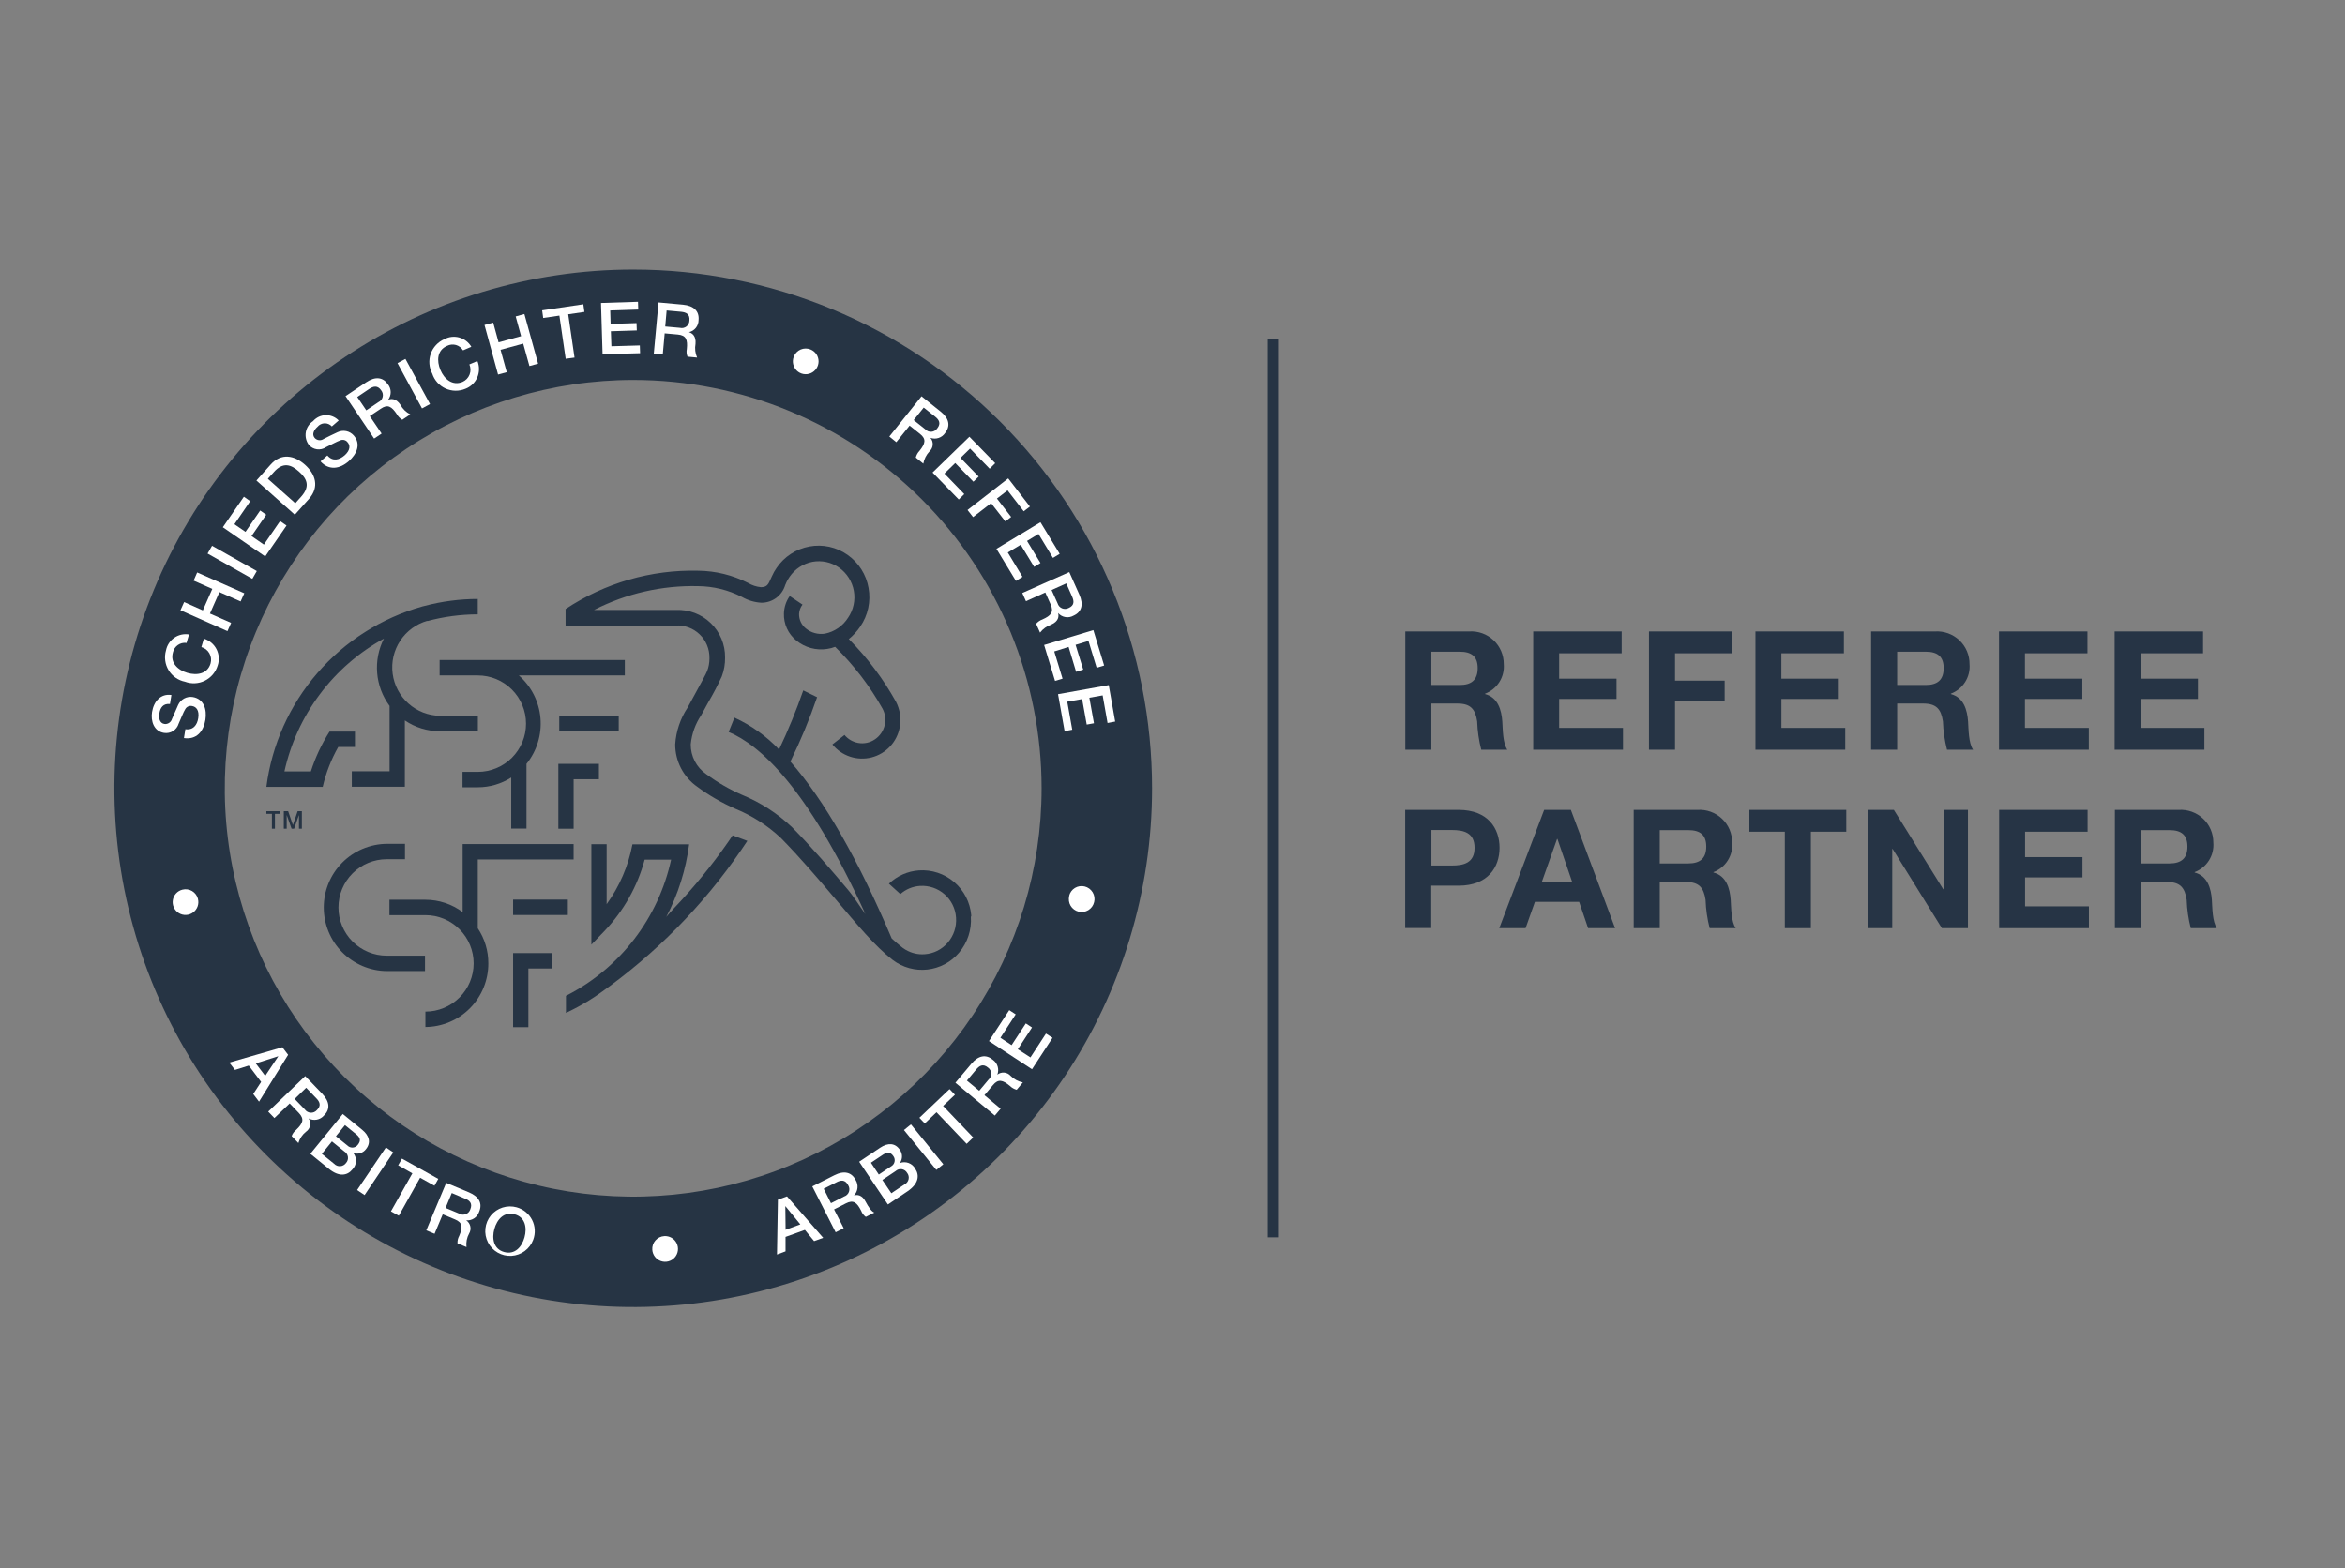 <?xml version="1.0" encoding="UTF-8"?>
<svg xmlns="http://www.w3.org/2000/svg" width="287" height="192" viewBox="0 0 287 192" fill="none">
  <rect x="0" y="0" width="287" height="192" fill="#808080" stroke="none"/>
  <g clip-path="url(#clip0_5025_56603)">
    <path opacity="0.7" d="M156.525 41.539H155.156V151.464H156.525V41.539Z" fill="#00142C"></path>
    <g opacity="0.7">
      <path d="M171.992 77.297H179.805C180.35 77.262 180.897 77.339 181.411 77.524C181.925 77.709 182.396 77.998 182.793 78.373C183.191 78.748 183.507 79.2 183.722 79.703C183.937 80.205 184.046 80.746 184.042 81.293C184.107 82.063 183.919 82.834 183.506 83.488C183.093 84.142 182.479 84.643 181.755 84.916V84.965C183.318 85.365 183.769 86.897 183.865 88.347C183.929 89.266 183.913 90.957 184.477 91.778H181.288C180.995 90.646 180.828 89.485 180.788 88.316C180.562 86.802 179.983 86.124 178.372 86.124H175.183V91.778H171.992V77.297ZM175.181 83.853H178.66C180.078 83.853 180.851 83.242 180.851 81.791C180.851 80.341 180.078 79.778 178.66 79.778H175.182L175.181 83.853Z" fill="#00142C"></path>
      <path d="M187.648 77.297H198.473V79.971H190.821V83.08H197.844V85.561H190.821V89.105H198.634V91.779H187.648V77.297Z" fill="#00142C"></path>
      <path d="M201.812 77.297H211.993V79.971H205.003V83.322H211.076V85.803H205.003V91.779H201.812V77.297Z" fill="#00142C"></path>
      <path d="M214.844 77.297H225.669V79.971H218.017V83.08H225.044V85.561H218.021V89.105H225.834V91.779H214.844V77.297Z" fill="#00142C"></path>
      <path d="M229 77.297H236.81C237.355 77.262 237.902 77.339 238.416 77.524C238.93 77.709 239.401 77.998 239.798 78.373C240.196 78.748 240.512 79.2 240.727 79.703C240.941 80.205 241.05 80.746 241.047 81.293C241.112 82.063 240.924 82.834 240.511 83.488C240.098 84.142 239.483 84.643 238.76 84.916V84.965C240.323 85.365 240.774 86.897 240.87 88.347C240.934 89.266 240.918 90.957 241.482 91.778H238.292C237.999 90.646 237.832 89.485 237.792 88.316C237.566 86.802 236.987 86.124 235.376 86.124H232.19V91.778H229V77.297ZM232.189 83.853H235.689C237.107 83.853 237.88 83.242 237.88 81.791C237.88 80.341 237.107 79.778 235.689 79.778H232.189V83.853Z" fill="#00142C"></path>
      <path d="M244.656 77.297H255.481V79.971H247.829V83.08H254.852V85.561H247.829V89.105H255.646V91.779H244.656V77.297Z" fill="#00142C"></path>
      <path d="M258.805 77.297H269.63V79.971H261.978V83.08H269.001V85.561H261.978V89.105H269.791V91.779H258.805V77.297Z" fill="#00142C"></path>
      <path d="M171.993 99.141H178.517C182.125 99.141 183.527 101.428 183.527 103.78C183.527 106.132 182.127 108.419 178.517 108.419H175.166V113.606H171.977V99.125L171.993 99.141ZM175.187 105.955H177.668C179.15 105.955 180.468 105.633 180.468 103.78C180.468 101.927 179.147 101.605 177.668 101.605H175.187V105.938V105.955Z" fill="#00142C"></path>
      <path d="M188.985 99.141H192.255L197.667 113.623H194.367L193.267 110.401H187.855L186.711 113.623H183.492L188.985 99.141ZM188.679 108.017H192.432L190.612 102.701H190.564L188.679 108.017Z" fill="#00142C"></path>
      <path d="M199.945 99.141H207.758C208.304 99.106 208.85 99.183 209.364 99.368C209.878 99.553 210.349 99.842 210.746 100.216C211.144 100.591 211.46 101.044 211.675 101.546C211.89 102.049 211.999 102.59 211.995 103.136C212.06 103.907 211.872 104.678 211.459 105.332C211.047 105.986 210.432 106.487 209.708 106.76V106.808C211.271 107.208 211.722 108.741 211.818 110.191C211.882 111.109 211.866 112.801 212.43 113.622H209.241C208.949 112.49 208.781 111.328 208.741 110.159C208.515 108.645 207.936 107.968 206.325 107.968H203.136V113.622H199.946L199.945 99.141ZM203.134 105.697H206.634C208.052 105.697 208.825 105.085 208.825 103.635C208.825 102.185 208.052 101.621 206.634 101.621H203.134V105.697Z" fill="#00142C"></path>
      <path d="M218.435 101.815H214.102V99.141H225.962V101.815H221.629V113.623H218.44V101.815H218.435Z" fill="#00142C"></path>
      <path d="M228.628 99.141H231.785L237.826 108.854H237.874V99.141H240.854V113.623H237.662L231.637 103.923H231.589V113.623H228.609V99.141H228.628Z" fill="#00142C"></path>
      <path d="M244.672 99.141H255.497V101.815H247.845V104.924H254.868V107.405H247.845V110.949H255.658V113.623H244.672V99.141Z" fill="#00142C"></path>
      <path d="M258.836 99.141H266.649C267.194 99.106 267.741 99.183 268.255 99.368C268.769 99.553 269.239 99.842 269.637 100.216C270.035 100.591 270.351 101.044 270.565 101.546C270.78 102.049 270.889 102.59 270.886 103.136C270.951 103.907 270.763 104.678 270.35 105.332C269.937 105.986 269.322 106.487 268.599 106.76V106.808C270.162 107.208 270.613 108.741 270.709 110.191C270.773 111.109 270.757 112.801 271.321 113.622H268.126C267.833 112.49 267.666 111.328 267.626 110.159C267.4 108.645 266.821 107.968 265.21 107.968H262.026V113.622H258.836V99.141ZM262.026 105.697H265.526C266.944 105.697 267.717 105.085 267.717 103.635C267.717 102.185 266.944 101.621 265.526 101.621H262.026V105.697Z" fill="#00142C"></path>
    </g>
    <path d="M47.326 103.297C45.275 103.32 43.317 104.151 41.875 105.609C40.434 107.067 39.625 109.035 39.625 111.085C39.625 113.136 40.434 115.104 41.875 116.562C43.317 118.02 45.275 118.851 47.326 118.874H52.014V116.989H47.326C45.76 116.989 44.258 116.367 43.151 115.26C42.044 114.152 41.422 112.651 41.422 111.085C41.422 109.519 42.044 108.017 43.151 106.91C44.258 105.803 45.76 105.181 47.326 105.181H49.565V103.297H47.326Z" fill="#00142C" fill-opacity="0.7"></path>
    <path d="M76.486 80.797H53.805V82.682H58.475C60.041 82.682 61.542 83.304 62.649 84.411C63.757 85.518 64.379 87.02 64.379 88.586C64.379 90.152 63.757 91.653 62.649 92.761C61.542 93.868 60.041 94.49 58.475 94.49H56.608V96.375H58.475C59.925 96.376 61.344 95.962 62.567 95.183V101.433H64.436V93.507C65.707 91.931 66.32 89.924 66.146 87.906C65.972 85.889 65.025 84.017 63.502 82.682H76.47V80.797H76.486Z" fill="#00142C" fill-opacity="0.7"></path>
    <path d="M68.336 93.508V101.448H70.205V95.393H73.298V93.508H68.336Z" fill="#00142C" fill-opacity="0.7"></path>
    <path d="M68.445 87.641V89.521H75.725V87.641H68.445Z" fill="#00142C" fill-opacity="0.7"></path>
    <path d="M62.797 110.125V112.01H69.497V110.125H62.797Z" fill="#00142C" fill-opacity="0.7"></path>
    <path fill-rule="evenodd" clip-rule="evenodd" d="M89.66 102.266C89.499 102.508 89.322 102.766 89.16 103.007C87.124 105.928 84.868 108.689 82.412 111.266C82.122 111.572 81.832 111.91 81.542 112.249C82.994 109.474 83.942 106.463 84.342 103.357H77.402C76.902 106.002 75.824 108.505 74.245 110.686V103.345H72.376V115.636L73.987 113.961C76.327 111.506 78.016 108.504 78.9 105.23H82.137C81.369 108.76 79.832 112.077 77.635 114.945C75.438 117.813 72.635 120.161 69.427 121.822C69.37 121.842 69.316 121.87 69.266 121.903V123.996C69.411 123.915 69.411 123.915 69.427 123.915C70.333 123.485 71.215 123.006 72.069 122.481C72.117 122.449 72.182 122.417 72.246 122.368C72.646 122.126 73.035 121.853 73.406 121.595C80.177 116.819 86.041 110.874 90.724 104.038C90.982 103.668 91.224 103.313 91.465 102.938L89.66 102.266Z" fill="#00142C" fill-opacity="0.7"></path>
    <path fill-rule="evenodd" clip-rule="evenodd" d="M52.303 76.026C54.314 75.483 56.389 75.206 58.473 75.204V73.32C56.27 73.324 54.078 73.611 51.949 74.174C51.861 74.186 51.774 74.207 51.691 74.238C46.694 75.642 42.22 78.484 38.826 82.411C35.431 86.338 33.267 91.176 32.602 96.323H39.496C39.892 94.614 40.532 92.97 41.396 91.442H43.442V89.557H40.332C39.362 91.079 38.594 92.72 38.045 94.438H34.809C35.565 91.017 37.043 87.796 39.143 84.99C41.243 82.184 43.917 79.859 46.987 78.168C46.324 79.472 46.038 80.934 46.16 82.391C46.283 83.848 46.809 85.242 47.68 86.416V94.422H43.056V96.307H49.548V88.19C50.809 89.054 52.303 89.514 53.832 89.509H58.487V87.624H53.832C52.411 87.6 51.046 87.066 49.986 86.12C48.925 85.173 48.24 83.878 48.055 82.469C47.869 81.06 48.196 79.631 48.976 78.443C49.755 77.254 50.935 76.385 52.302 75.994L52.303 76.026Z" fill="#00142C" fill-opacity="0.7"></path>
    <path d="M62.797 116.672V125.741H64.666V118.557H67.614V116.672H62.797Z" fill="#00142C" fill-opacity="0.7"></path>
    <path d="M70.203 105.213V103.328H56.623V111.656C55.307 110.672 53.707 110.141 52.064 110.142H47.664V112.027H52.064C53.63 112.027 55.132 112.649 56.239 113.756C57.346 114.864 57.968 116.365 57.968 117.931C57.968 119.497 57.346 120.999 56.239 122.106C55.132 123.213 53.63 123.835 52.064 123.835V125.72C54.118 125.704 56.083 124.874 57.526 123.411C58.969 121.949 59.774 119.975 59.764 117.92C59.77 116.395 59.321 114.904 58.475 113.635V105.213H70.187H70.203Z" fill="#00142C" fill-opacity="0.7"></path>
    <path fill-rule="evenodd" clip-rule="evenodd" d="M118.866 112.171V112.026C118.729 110.457 117.982 109.004 116.785 107.98C115.588 106.956 114.037 106.442 112.466 106.549C111.089 106.646 109.79 107.222 108.793 108.176L110.193 109.449C110.859 108.858 111.704 108.507 112.593 108.449C113.693 108.379 114.776 108.748 115.603 109.476C116.431 110.204 116.936 111.231 117.007 112.331C117.088 113.438 116.729 114.533 116.007 115.376C115.655 115.794 115.223 116.136 114.736 116.382C114.248 116.629 113.717 116.774 113.172 116.81C112.369 116.872 111.566 116.686 110.872 116.278H110.856C110.727 116.197 110.598 116.117 110.469 116.02C110.05 115.698 109.599 115.311 109.132 114.876C105.057 105.259 100.868 97.93 96.732 93.226C97.984 90.671 99.076 88.04 100.002 85.349L98.311 84.516C97.455 86.979 96.465 89.394 95.347 91.749C93.792 90.113 91.938 88.789 89.886 87.849L89.177 89.605C92.946 91.168 98.842 96.354 105.914 111.899C105.205 110.932 104.48 109.74 103.739 108.871C101.709 106.471 99.406 103.765 96.925 101.252C95.15 99.57 93.08 98.231 90.819 97.303C89.285 96.635 87.832 95.797 86.486 94.803H86.454L86.438 94.771C85.846 94.363 85.364 93.817 85.032 93.179C84.701 92.542 84.531 91.833 84.538 91.114C84.663 89.833 85.106 88.604 85.827 87.538L86.681 85.975C87.287 84.946 87.841 83.887 88.34 82.802C88.619 82.061 88.755 81.274 88.74 80.482C88.749 79.699 88.599 78.923 88.298 78.2C87.997 77.478 87.552 76.824 86.989 76.28C86.427 75.735 85.759 75.311 85.027 75.034C84.295 74.757 83.514 74.632 82.732 74.667H72.698C76.636 72.649 81.016 71.646 85.44 71.751C87.306 71.768 89.143 72.22 90.804 73.072C91.528 73.488 92.338 73.731 93.172 73.781C93.831 73.787 94.474 73.578 95.003 73.186C95.532 72.793 95.919 72.239 96.104 71.606L96.217 71.364V71.336C96.337 71.084 96.477 70.841 96.636 70.611C97.291 69.654 98.297 68.994 99.436 68.775C99.998 68.672 100.575 68.681 101.134 68.803C101.692 68.925 102.221 69.156 102.69 69.484C103.642 70.157 104.292 71.179 104.498 72.327C104.704 73.475 104.449 74.659 103.79 75.621C103.474 76.121 103.06 76.552 102.572 76.887C102.085 77.222 101.535 77.454 100.955 77.57C100.542 77.633 100.12 77.609 99.718 77.498C99.315 77.387 98.941 77.192 98.619 76.926C98.355 76.713 98.144 76.443 98.002 76.136C97.859 75.828 97.789 75.493 97.797 75.154C97.816 74.739 97.962 74.34 98.216 74.01L96.653 72.963C96.213 73.587 95.967 74.326 95.944 75.089C95.922 75.722 96.047 76.351 96.31 76.927C96.572 77.502 96.966 78.009 97.458 78.407C97.978 78.835 98.583 79.147 99.232 79.325C99.882 79.503 100.561 79.541 101.227 79.438C101.564 79.392 101.894 79.305 102.21 79.18C104.492 81.417 106.444 83.966 108.01 86.751C108.344 87.376 108.436 88.102 108.27 88.791C108.105 89.48 107.692 90.084 107.11 90.488C106.804 90.703 106.458 90.854 106.093 90.931C105.728 91.009 105.35 91.011 104.984 90.939C104.347 90.813 103.772 90.471 103.357 89.972L101.875 91.132C102.44 91.829 103.193 92.348 104.044 92.629C104.896 92.91 105.811 92.941 106.679 92.717C107.548 92.493 108.333 92.024 108.943 91.367C109.553 90.709 109.961 89.89 110.119 89.007C110.314 87.948 110.15 86.853 109.652 85.898C108.09 83.09 106.149 80.51 103.885 78.23C104.424 77.791 104.895 77.276 105.285 76.7C106.231 75.322 106.596 73.626 106.3 71.98C106.16 71.166 105.859 70.387 105.416 69.69C104.973 68.992 104.396 68.389 103.719 67.916C103.05 67.445 102.293 67.112 101.494 66.938C100.694 66.763 99.868 66.751 99.064 66.901C98.255 67.048 97.485 67.355 96.796 67.803C96.107 68.251 95.515 68.832 95.053 69.511C94.825 69.834 94.631 70.18 94.473 70.542L94.348 70.816C94.026 71.573 93.848 71.879 93.124 71.879C92.571 71.825 92.037 71.649 91.561 71.364C89.673 70.403 87.59 69.889 85.472 69.864C79.7 69.719 74.025 71.358 69.219 74.557V76.571H82.686C83.223 76.539 83.761 76.618 84.266 76.803C84.771 76.989 85.233 77.276 85.621 77.648C86.01 78.02 86.318 78.469 86.525 78.966C86.732 79.462 86.835 79.996 86.826 80.534V80.647C86.825 81.154 86.732 81.656 86.552 82.129C86.423 82.467 85.827 83.563 85.006 85.061L84.152 86.624C83.264 87.964 82.742 89.512 82.637 91.116C82.634 92.137 82.879 93.143 83.35 94.049C83.822 94.954 84.505 95.732 85.343 96.316C86.789 97.383 88.351 98.286 89.998 99.006C92.058 99.848 93.947 101.06 95.572 102.582C98.004 105.063 100.179 107.624 102.289 110.105C104.866 113.15 107.122 115.872 109.28 117.531C110.488 118.44 111.999 118.853 113.502 118.686C115.005 118.519 116.388 117.784 117.367 116.631C118.413 115.408 118.935 113.822 118.819 112.216L118.866 112.171ZM85.392 96.594H85.376C85.367 96.585 85.356 96.58 85.344 96.578L85.392 96.61V96.594Z" fill="#00142C" fill-opacity="0.7"></path>
    <path d="M32.602 99.305H34.31V99.627H33.65V101.445H33.28V99.625H32.602V99.305Z" fill="#00142C" fill-opacity="0.7"></path>
    <path d="M34.734 99.305H35.266L35.846 100.996L36.426 99.305H36.944V101.445H36.59V99.804H36.574L35.994 101.447H35.684L35.104 99.804H35.088V101.445H34.734V99.305Z" fill="#00142C" fill-opacity="0.7"></path>
    <path d="M77.5 46.515C67.614 46.514 57.949 49.445 49.728 54.937C41.508 60.428 35.1 68.235 31.316 77.368C27.532 86.502 26.542 96.552 28.47 106.249C30.398 115.945 35.158 124.852 42.148 131.843C49.139 138.834 58.045 143.595 67.742 145.524C77.438 147.453 87.488 146.464 96.622 142.681C105.756 138.897 113.563 132.491 119.056 124.271C124.548 116.051 127.48 106.386 127.48 96.5C127.481 89.936 126.188 83.436 123.677 77.372C121.166 71.308 117.484 65.797 112.843 61.156C108.202 56.514 102.692 52.832 96.628 50.32C90.564 47.808 84.064 46.515 77.5 46.515ZM141 96.5C141 109.059 137.276 121.336 130.298 131.779C123.321 142.221 113.404 150.36 101.8 155.166C90.197 159.973 77.43 161.23 65.112 158.78C52.794 156.33 41.479 150.282 32.599 141.401C23.718 132.521 17.67 121.206 15.22 108.888C12.77 96.57 14.027 83.803 18.834 72.2C23.64 60.596 31.779 50.679 42.221 43.702C52.664 36.724 64.941 33 77.5 33C85.839 33 94.096 34.642 101.8 37.834C109.505 41.025 116.505 45.702 122.401 51.599C128.298 57.495 132.975 64.495 136.166 72.2C139.358 79.904 141 88.161 141 96.5Z" fill="#00142C" fill-opacity="0.7"></path>
    <path d="M24.228 110.052C24.303 110.354 24.288 110.671 24.183 110.964C24.078 111.256 23.888 111.511 23.638 111.696C23.388 111.881 23.089 111.988 22.778 112.002C22.468 112.017 22.16 111.94 21.893 111.779C21.627 111.619 21.414 111.383 21.282 111.101C21.15 110.82 21.104 110.506 21.151 110.198C21.197 109.891 21.334 109.604 21.543 109.374C21.753 109.145 22.026 108.982 22.328 108.908C22.527 108.857 22.733 108.846 22.937 108.875C23.14 108.905 23.335 108.973 23.512 109.078C23.688 109.183 23.842 109.321 23.965 109.486C24.088 109.65 24.177 109.837 24.228 110.036V110.052Z" fill="white"></path>
    <path d="M31.299 130.168L32.459 131.699L34.054 129.314V129.298L31.317 130.167L31.299 130.168ZM34.553 128.188L35.263 129.121L31.703 134.857L30.994 133.922L31.96 132.44L30.447 130.44L28.756 130.972L28.062 130.072L34.538 128.203L34.553 128.188Z" fill="white"></path>
    <path d="M36.056 134.515L37.312 135.815C37.393 135.931 37.5 136.026 37.623 136.095C37.747 136.163 37.884 136.203 38.026 136.211C38.167 136.219 38.308 136.194 38.438 136.14C38.568 136.085 38.685 136.002 38.778 135.896C39.358 135.348 39.116 134.849 38.714 134.446L37.474 133.157L36.056 134.532V134.515ZM37.356 131.728L39.434 133.887C40.384 134.887 40.417 135.82 39.643 136.561C39.416 136.821 39.109 136.998 38.77 137.062C38.431 137.126 38.08 137.074 37.774 136.915C37.945 137.17 38.008 137.482 37.951 137.783C37.894 138.084 37.72 138.351 37.468 138.526C37.012 138.881 36.68 139.371 36.518 139.926L35.696 139.072C35.804 138.773 35.994 138.511 36.244 138.315C37.082 137.51 37.275 136.994 36.582 136.253L35.454 135.077L33.585 136.865L32.828 136.076L37.371 131.711L37.356 131.728Z" fill="white"></path>
    <path d="M41.125 139.103L42.525 140.231C42.611 140.318 42.714 140.385 42.828 140.427C42.942 140.47 43.064 140.487 43.185 140.477C43.306 140.468 43.424 140.432 43.53 140.372C43.636 140.312 43.727 140.23 43.798 140.131C44.198 139.631 44.088 139.261 43.621 138.875L42.221 137.731L41.121 139.084L41.125 139.103ZM39.385 141.245L40.899 142.469C40.995 142.57 41.112 142.648 41.241 142.698C41.371 142.748 41.509 142.769 41.648 142.759C41.786 142.75 41.921 142.71 42.042 142.643C42.163 142.575 42.268 142.482 42.349 142.369C42.441 142.268 42.51 142.147 42.55 142.016C42.59 141.885 42.6 141.747 42.58 141.611C42.56 141.475 42.511 141.346 42.434 141.232C42.358 141.118 42.258 141.022 42.14 140.951L40.626 139.727L39.386 141.257L39.385 141.245ZM41.946 136.364L44.315 138.295C45.185 139.004 45.443 139.874 44.782 140.679C44.608 140.911 44.364 141.081 44.086 141.165C43.808 141.249 43.51 141.243 43.236 141.146C43.469 141.437 43.586 141.803 43.565 142.175C43.544 142.547 43.387 142.898 43.123 143.16C42.495 143.933 41.48 144.094 40.223 143.06L37.984 141.24L41.963 136.359L41.946 136.364Z" fill="white"></path>
    <path d="M47.233 140.461L48.133 141.073L44.621 146.292L43.703 145.68L47.231 140.461H47.233Z" fill="white"></path>
    <path d="M49.194 141.829L53.64 144.31L53.173 145.148L51.417 144.169L48.811 148.82L47.844 148.288L50.47 143.633L48.73 142.65L49.197 141.828L49.194 141.829Z" fill="white"></path>
    <path d="M54.517 147.858L56.176 148.551C56.297 148.626 56.434 148.672 56.576 148.687C56.718 148.701 56.861 148.682 56.995 148.633C57.128 148.583 57.249 148.503 57.347 148.4C57.445 148.296 57.518 148.172 57.561 148.036C57.867 147.295 57.448 146.936 56.933 146.736L55.29 146.043L54.533 147.863L54.517 147.858ZM54.617 144.797L57.388 145.957C58.661 146.489 59.063 147.342 58.644 148.325C58.539 148.655 58.326 148.94 58.038 149.133C57.751 149.326 57.406 149.416 57.061 149.388C57.315 149.56 57.493 149.823 57.559 150.123C57.624 150.423 57.573 150.736 57.415 150.999C57.136 151.504 57.023 152.085 57.093 152.658L55.993 152.207C55.974 151.887 56.046 151.569 56.202 151.289C56.653 150.226 56.621 149.662 55.687 149.275L54.187 148.647L53.187 151.031L52.172 150.612L54.604 144.812L54.617 144.797Z" fill="white"></path>
    <path d="M60.504 150.447C60.182 151.607 60.404 152.912 61.712 153.266C63.02 153.62 63.871 152.638 64.193 151.466C64.515 150.306 64.293 149.001 62.985 148.647C61.677 148.293 60.826 149.275 60.504 150.447ZM65.257 151.768C65.052 152.319 64.69 152.798 64.217 153.147C63.744 153.496 63.18 153.699 62.593 153.733C62.006 153.766 61.422 153.628 60.912 153.336C60.402 153.043 59.989 152.609 59.721 152.085C59.454 151.562 59.345 150.972 59.408 150.387C59.47 149.803 59.701 149.249 60.073 148.794C60.444 148.338 60.941 148.001 61.501 147.822C62.061 147.644 62.661 147.633 63.227 147.789C63.632 147.901 64.01 148.096 64.335 148.361C64.661 148.627 64.928 148.957 65.119 149.332C65.31 149.706 65.421 150.116 65.444 150.535C65.468 150.955 65.404 151.375 65.257 151.768Z" fill="white"></path>
    <path d="M81.299 151.316C81.609 151.295 81.919 151.367 82.189 151.523C82.458 151.678 82.676 151.91 82.814 152.189C82.952 152.468 83.004 152.782 82.964 153.09C82.923 153.399 82.793 153.689 82.587 153.923C82.382 154.157 82.112 154.326 81.812 154.406C81.511 154.487 81.193 154.477 80.898 154.377C80.604 154.278 80.345 154.093 80.155 153.846C79.966 153.599 79.853 153.302 79.832 152.991C79.817 152.784 79.843 152.577 79.908 152.38C79.974 152.184 80.078 152.002 80.215 151.846C80.351 151.69 80.517 151.563 80.703 151.472C80.889 151.381 81.092 151.328 81.299 151.316Z" fill="white"></path>
    <path d="M96.152 150.542L97.952 149.882L96.132 147.659H96.116L96.148 150.526L96.152 150.542ZM95.218 146.853L96.318 146.453L100.748 151.527L99.637 151.927L98.509 150.558L96.141 151.412V153.184L95.094 153.571L95.207 146.838L95.218 146.853Z" fill="white"></path>
    <path d="M101.693 147.29L103.304 146.468C103.44 146.425 103.564 146.351 103.667 146.252C103.77 146.154 103.848 146.033 103.897 145.899C103.945 145.765 103.962 145.621 103.946 145.48C103.93 145.338 103.881 145.202 103.804 145.083C103.434 144.374 102.904 144.455 102.404 144.712L100.809 145.517L101.695 147.273L101.693 147.29ZM99.422 145.228L102.096 143.875C103.32 143.247 104.238 143.504 104.722 144.455C104.904 144.747 104.982 145.091 104.944 145.433C104.906 145.775 104.754 146.094 104.513 146.34C104.883 146.227 105.496 146.227 105.947 147.113C106.285 147.757 106.672 148.321 107.01 148.434L105.963 148.966C105.706 148.78 105.51 148.522 105.399 148.225C104.884 147.194 104.432 146.84 103.53 147.307L102.08 148.048L103.256 150.348L102.273 150.848L99.422 145.244V145.228Z" fill="white"></path>
    <path d="M109.086 146.07L110.697 144.991C110.823 144.93 110.933 144.842 111.02 144.732C111.107 144.623 111.168 144.496 111.199 144.359C111.23 144.223 111.23 144.082 111.199 143.946C111.168 143.81 111.106 143.682 111.019 143.573C110.95 143.454 110.855 143.351 110.741 143.274C110.627 143.196 110.497 143.146 110.361 143.125C110.224 143.105 110.085 143.116 109.954 143.158C109.822 143.199 109.702 143.269 109.601 143.364L107.99 144.443L109.09 146.07H109.086ZM107.556 143.783L109.056 142.783C109.162 142.725 109.254 142.646 109.327 142.551C109.4 142.455 109.452 142.345 109.479 142.228C109.507 142.111 109.509 141.989 109.486 141.871C109.463 141.753 109.415 141.641 109.346 141.543C108.992 141.011 108.589 141.011 108.09 141.334L106.59 142.334L107.557 143.784L107.556 143.783ZM105.172 142.2L107.717 140.5C108.651 139.872 109.553 139.888 110.133 140.758C110.302 140.993 110.393 141.274 110.393 141.563C110.393 141.853 110.302 142.134 110.133 142.369C110.48 142.239 110.862 142.24 111.209 142.37C111.555 142.5 111.843 142.752 112.018 143.078C112.566 143.9 112.418 144.914 111.068 145.833L108.668 147.444L105.156 142.22L105.172 142.2Z" fill="white"></path>
    <path d="M110.633 138.334L111.487 137.641L115.45 142.522L114.596 143.215L110.633 138.334Z" fill="white"></path>
    <path d="M112.523 136.832L116.212 133.32L116.872 134.013L115.422 135.382L119.111 139.248L118.306 140.021L114.617 136.155L113.183 137.524L112.523 136.832Z" fill="white"></path>
    <path d="M119.838 133.534L120.998 132.149C121.105 132.056 121.189 131.94 121.244 131.809C121.299 131.679 121.323 131.538 121.315 131.396C121.307 131.255 121.268 131.117 121.198 130.994C121.129 130.87 121.033 130.764 120.917 130.683C120.305 130.168 119.854 130.474 119.483 130.909L118.339 132.278L119.853 133.534H119.838ZM116.938 132.534L118.871 130.234C119.757 129.171 120.691 129.042 121.513 129.734C121.795 129.932 122.003 130.219 122.102 130.549C122.202 130.879 122.187 131.233 122.061 131.554C122.299 131.364 122.6 131.273 122.903 131.3C123.207 131.327 123.487 131.47 123.688 131.699C124.097 132.11 124.619 132.391 125.188 132.504L124.431 133.404C124.121 133.323 123.837 133.162 123.609 132.937C122.723 132.196 122.175 132.051 121.531 132.824L120.484 134.064L122.465 135.723L121.756 136.561L116.922 132.535L116.938 132.534Z" fill="white"></path>
    <path d="M121.039 127.442L123.52 123.656L124.309 124.171L122.44 127.038L123.809 127.938L125.549 125.28L126.306 125.78L124.569 128.44L126.115 129.44L128.015 126.524L128.82 127.039L126.307 130.889L121.039 127.442Z" fill="white"></path>
    <path d="M130.849 109.675C130.897 109.474 130.983 109.283 131.105 109.115C131.226 108.948 131.38 108.806 131.557 108.698C131.733 108.59 131.93 108.518 132.135 108.487C132.339 108.455 132.548 108.465 132.749 108.515C132.952 108.564 133.142 108.653 133.31 108.776C133.478 108.899 133.62 109.054 133.728 109.232C133.836 109.41 133.908 109.608 133.939 109.814C133.97 110.02 133.96 110.23 133.909 110.432C133.862 110.635 133.775 110.826 133.653 110.994C133.531 111.163 133.377 111.305 133.2 111.414C133.023 111.522 132.825 111.594 132.62 111.626C132.414 111.658 132.205 111.648 132.003 111.598C131.801 111.548 131.611 111.458 131.445 111.334C131.278 111.21 131.137 111.054 131.031 110.875C130.926 110.696 130.856 110.498 130.828 110.292C130.799 110.086 130.811 109.876 130.864 109.675H130.849Z" fill="white"></path>
    <path d="M22.685 89.266C23.635 89.411 24.135 88.766 24.264 87.897C24.409 86.947 24.006 86.512 23.523 86.431C23.358 86.392 23.184 86.409 23.03 86.479C22.875 86.549 22.748 86.668 22.669 86.818C22.427 87.218 22.234 87.768 21.864 88.59C21.754 88.963 21.512 89.284 21.183 89.492C20.854 89.699 20.46 89.78 20.076 89.718C18.836 89.525 18.433 88.284 18.61 87.157C18.819 85.857 19.673 84.886 20.978 85.079L20.801 86.179C19.996 86.098 19.609 86.598 19.501 87.355C19.42 87.855 19.501 88.531 20.129 88.628C20.33 88.651 20.532 88.602 20.7 88.49C20.868 88.378 20.991 88.21 21.047 88.016C21.095 87.916 21.659 86.598 21.804 86.292C21.955 85.961 22.209 85.687 22.529 85.513C22.848 85.338 23.216 85.273 23.576 85.325C24.976 85.551 25.332 86.871 25.139 88.112C24.913 89.53 24.06 90.577 22.513 90.351L22.69 89.251L22.685 89.266Z" fill="white"></path>
    <path d="M22.81 78.697C22.441 78.653 22.069 78.747 21.765 78.961C21.461 79.175 21.248 79.495 21.167 79.857C20.797 81.146 21.779 82.032 22.939 82.37C24.099 82.708 25.404 82.499 25.774 81.21C25.832 81.005 25.849 80.79 25.824 80.578C25.799 80.366 25.732 80.161 25.627 79.975C25.522 79.789 25.381 79.625 25.213 79.494C25.044 79.363 24.852 79.266 24.646 79.21L24.952 78.179C25.282 78.279 25.588 78.444 25.853 78.665C26.118 78.885 26.336 79.157 26.494 79.464C26.651 79.77 26.746 80.106 26.771 80.449C26.797 80.793 26.753 81.139 26.643 81.465C26.522 81.867 26.32 82.24 26.05 82.561C25.779 82.881 25.445 83.143 25.069 83.329C24.693 83.515 24.282 83.622 23.863 83.642C23.444 83.663 23.025 83.597 22.633 83.449C22.221 83.366 21.832 83.198 21.489 82.957C21.145 82.716 20.855 82.406 20.638 82.048C20.42 81.689 20.278 81.289 20.223 80.873C20.166 80.457 20.197 80.035 20.313 79.631C20.433 79 20.795 78.442 21.322 78.075C21.849 77.707 22.498 77.561 23.132 77.666L22.823 78.729L22.81 78.697Z" fill="white"></path>
    <path d="M22.086 74.702L22.537 73.702L24.824 74.717L25.984 72.091L23.697 71.078L24.132 70.078L29.899 72.623L29.448 73.623L26.854 72.479L25.694 75.105L28.287 76.249L27.837 77.259L22.086 74.702Z" fill="white"></path>
    <path d="M25.406 67.763L25.954 66.812L31.431 69.906L30.883 70.856L25.406 67.763Z" fill="white"></path>
    <path d="M27.273 64.542L29.85 60.805L30.623 61.353L28.69 64.172L30.043 65.106L31.843 62.496L32.584 63.011L30.784 65.621L32.298 66.668L34.279 63.785L35.068 64.333L32.458 68.119L27.273 64.542Z" fill="white"></path>
    <path d="M36.151 61.592L36.873 60.783C38.017 59.494 37.533 58.56 36.583 57.722C35.649 56.884 34.65 56.498 33.506 57.803L32.781 58.608L36.148 61.608L36.151 61.592ZM31.383 58.822L33.123 56.873C34.412 55.423 36.023 55.729 37.323 56.889C38.623 58.049 39.111 59.611 37.823 61.061L36.083 63.01L31.383 58.822Z" fill="white"></path>
    <path d="M40.081 55.776C40.725 56.501 41.499 56.324 42.175 55.744C42.9 55.1 42.868 54.504 42.545 54.149C42.446 54.012 42.302 53.913 42.138 53.869C41.974 53.825 41.8 53.838 41.645 53.907C41.194 54.068 40.695 54.358 39.889 54.745C39.566 54.963 39.173 55.053 38.787 55C38.401 54.946 38.048 54.752 37.795 54.455C37.632 54.234 37.515 53.981 37.452 53.713C37.389 53.444 37.382 53.166 37.43 52.895C37.478 52.623 37.581 52.365 37.732 52.135C37.884 51.904 38.08 51.707 38.31 51.555C38.504 51.332 38.742 51.151 39.009 51.024C39.276 50.898 39.567 50.829 39.863 50.821C40.158 50.813 40.453 50.868 40.726 50.98C41 51.093 41.247 51.261 41.451 51.474L40.613 52.199C40.501 52.075 40.364 51.977 40.211 51.911C40.057 51.846 39.891 51.814 39.724 51.819C39.557 51.823 39.393 51.864 39.244 51.938C39.094 52.012 38.962 52.117 38.857 52.247C38.47 52.585 38.116 53.147 38.519 53.616C38.657 53.767 38.845 53.863 39.048 53.883C39.251 53.904 39.454 53.849 39.619 53.729C39.719 53.681 40.988 53.036 41.31 52.907C41.639 52.748 42.01 52.701 42.368 52.773C42.726 52.845 43.05 53.033 43.291 53.307C44.225 54.37 43.645 55.607 42.691 56.448C41.612 57.398 40.275 57.64 39.228 56.48L40.065 55.755L40.081 55.776Z" fill="white"></path>
    <path d="M44.818 50.239L46.318 49.224C46.447 49.164 46.559 49.075 46.649 48.965C46.738 48.855 46.801 48.727 46.833 48.589C46.866 48.451 46.867 48.308 46.836 48.169C46.806 48.031 46.744 47.901 46.656 47.79C46.205 47.13 45.689 47.29 45.206 47.597L43.724 48.597L44.824 50.224L44.818 50.239ZM42.303 48.483L44.803 46.808C45.947 46.035 46.881 46.18 47.477 47.05C47.694 47.319 47.813 47.653 47.816 47.998C47.819 48.343 47.706 48.678 47.493 48.95C47.831 48.789 48.46 48.724 49.007 49.55C49.279 50.057 49.701 50.468 50.215 50.726L49.232 51.386C48.955 51.224 48.727 50.99 48.572 50.709C47.928 49.742 47.444 49.453 46.607 50.032L45.254 50.932L46.704 53.074L45.786 53.686L42.273 48.467L42.303 48.483Z" fill="white"></path>
    <path d="M48.649 44.453L49.619 43.938L52.631 49.462L51.648 49.995L48.648 44.453L48.649 44.453Z" fill="white"></path>
    <path d="M56.656 42.871C56.458 42.557 56.15 42.328 55.792 42.23C55.435 42.132 55.053 42.17 54.723 42.339C53.483 42.871 53.434 44.175 53.901 45.287C54.368 46.399 55.367 47.268 56.607 46.753C56.802 46.667 56.979 46.544 57.127 46.39C57.275 46.236 57.392 46.054 57.469 45.855C57.547 45.656 57.585 45.444 57.581 45.231C57.577 45.017 57.53 44.806 57.445 44.611L58.428 44.192C58.56 44.511 58.627 44.853 58.624 45.198C58.622 45.543 58.55 45.885 58.413 46.202C58.276 46.519 58.078 46.805 57.828 47.044C57.579 47.282 57.284 47.469 56.962 47.592C56.575 47.755 56.159 47.837 55.74 47.831C55.32 47.826 54.906 47.733 54.525 47.559C54.143 47.384 53.802 47.133 53.522 46.82C53.243 46.507 53.032 46.139 52.903 45.74C52.705 45.369 52.587 44.961 52.556 44.542C52.524 44.123 52.579 43.701 52.719 43.305C52.858 42.908 53.078 42.545 53.365 42.238C53.651 41.931 53.999 41.686 54.385 41.52C54.948 41.217 55.608 41.146 56.223 41.32C56.839 41.494 57.363 41.901 57.685 42.454L56.67 42.889L56.656 42.871Z" fill="white"></path>
    <path d="M59.297 39.782L60.36 39.492L61.02 41.908L63.775 41.151L63.115 38.735L64.178 38.445L65.857 44.518L64.794 44.808L64.033 42.065L61.262 42.822L62.019 45.56L60.956 45.85L59.297 39.782Z" fill="white"></path>
    <path d="M66.352 37.991L71.394 37.25L71.523 38.184L69.542 38.474L70.315 43.774L69.232 43.919L68.462 38.635L66.481 38.925L66.352 37.991Z" fill="white"></path>
    <path d="M73.555 37.09L78.082 36.945L78.114 37.895L74.683 38.008L74.731 39.651L77.904 39.551L77.936 40.451L74.763 40.551L74.827 42.387L78.306 42.287L78.338 43.237L73.747 43.366L73.555 37.09Z" fill="white"></path>
    <path d="M81.416 39.971L83.216 40.132C83.353 40.167 83.496 40.17 83.635 40.141C83.773 40.112 83.903 40.052 84.015 39.966C84.127 39.879 84.218 39.768 84.28 39.641C84.343 39.514 84.375 39.374 84.376 39.232C84.457 38.427 83.941 38.232 83.376 38.169L81.588 38.008L81.416 39.971ZM80.58 37.023L83.58 37.297C84.949 37.426 85.594 38.119 85.497 39.182C85.498 39.527 85.382 39.862 85.167 40.132C84.953 40.401 84.652 40.589 84.316 40.664C84.686 40.777 85.216 41.099 85.121 42.098C85.018 42.663 85.086 43.246 85.316 43.772L84.14 43.659C84.025 43.362 83.996 43.038 84.059 42.725C84.172 41.581 83.978 41.05 82.959 40.953L81.348 40.808L81.116 43.386L80.016 43.286L80.596 37.023H80.58Z" fill="white"></path>
    <path d="M99.199 42.782C99.487 42.898 99.735 43.097 99.91 43.354C100.085 43.611 100.18 43.914 100.183 44.225C100.186 44.536 100.097 44.841 99.926 45.101C99.756 45.361 99.512 45.565 99.226 45.686C98.94 45.808 98.624 45.842 98.319 45.784C98.013 45.727 97.732 45.58 97.51 45.362C97.288 45.144 97.136 44.865 97.072 44.561C97.009 44.257 97.037 43.94 97.153 43.652C97.229 43.459 97.342 43.284 97.487 43.136C97.631 42.987 97.803 42.869 97.994 42.788C98.184 42.708 98.389 42.665 98.596 42.664C98.803 42.663 99.008 42.703 99.199 42.782Z" fill="white"></path>
    <path d="M111.824 51.424L113.244 52.551C113.339 52.656 113.457 52.738 113.589 52.79C113.721 52.842 113.863 52.864 114.004 52.853C114.146 52.842 114.283 52.799 114.405 52.727C114.527 52.655 114.631 52.556 114.71 52.438C115.21 51.81 114.903 51.359 114.452 51.004L113.052 49.893L111.828 51.423L111.824 51.424ZM112.758 48.492L115.11 50.372C116.189 51.226 116.334 52.16 115.674 52.998C115.485 53.286 115.204 53.501 114.878 53.61C114.551 53.719 114.198 53.715 113.874 53.598C114.073 53.831 114.175 54.133 114.156 54.44C114.137 54.746 114 55.034 113.774 55.241C113.374 55.66 113.106 56.186 113.001 56.755L112.083 56.014C112.158 55.705 112.313 55.422 112.534 55.192C113.259 54.292 113.388 53.742 112.598 53.114L111.325 52.099L109.698 54.129L108.844 53.436L112.774 48.523L112.758 48.492Z" fill="white"></path>
    <path d="M118.644 53.461L121.801 56.699L121.124 57.376L118.724 54.911L117.554 56.054L119.777 58.341L119.133 58.969L116.91 56.682L115.584 57.971L118.016 60.484L117.339 61.144L114.133 57.844L118.644 53.461Z" fill="white"></path>
    <path d="M123.393 58.562L126.051 62.01L125.294 62.59L123.313 60.029L122.013 61.029L123.753 63.283L123.044 63.831L121.298 61.593L119.091 63.3L118.414 62.431L123.392 58.565L123.393 58.562Z" fill="white"></path>
    <path d="M127.341 63.93L129.693 67.796L128.871 68.296L127.099 65.364L125.699 66.218L127.342 68.924L126.569 69.391L124.921 66.685L123.342 67.635L125.142 70.615L124.337 71.115L121.953 67.185L127.341 63.93Z" fill="white"></path>
    <path d="M128.693 72.207L129.434 73.85C129.473 73.986 129.541 74.112 129.634 74.218C129.727 74.323 129.843 74.407 129.972 74.463C130.102 74.519 130.242 74.544 130.383 74.539C130.524 74.533 130.662 74.496 130.787 74.43C131.528 74.108 131.447 73.56 131.222 73.045L130.497 71.418L128.709 72.223L128.693 72.207ZM130.868 70.032L132.092 72.77C132.656 74.026 132.366 74.929 131.383 75.363C131.084 75.534 130.735 75.596 130.395 75.54C130.055 75.485 129.744 75.314 129.514 75.057H129.498C129.611 75.427 129.579 76.057 128.66 76.457C128.117 76.643 127.641 76.985 127.291 77.44L126.808 76.361C127.016 76.121 127.282 75.937 127.581 75.829C128.628 75.362 128.999 74.929 128.596 74.009L127.936 72.527L125.568 73.592L125.117 72.592L130.868 70.032Z" fill="white"></path>
    <path d="M133.814 77.135L135.135 81.468L134.217 81.742L133.217 78.456L131.639 78.935L132.573 81.963L131.703 82.237L130.785 79.192L129.029 79.745L130.044 83.079L129.126 83.353L127.789 78.953L133.814 77.133V77.135Z" fill="white"></path>
    <path d="M135.697 83.868L136.486 88.33L135.552 88.507L134.952 85.124L133.325 85.414L133.889 88.539L133.003 88.7L132.439 85.575L130.619 85.897L131.231 89.328L130.297 89.505L129.492 84.978L135.692 83.867L135.697 83.868Z" fill="white"></path>
  </g>
  <defs>
    <clipPath id="clip0_5025_56603">
      <rect width="257.318" height="127" fill="white" transform="translate(14 33)"></rect>
    </clipPath>
  </defs>
</svg>
